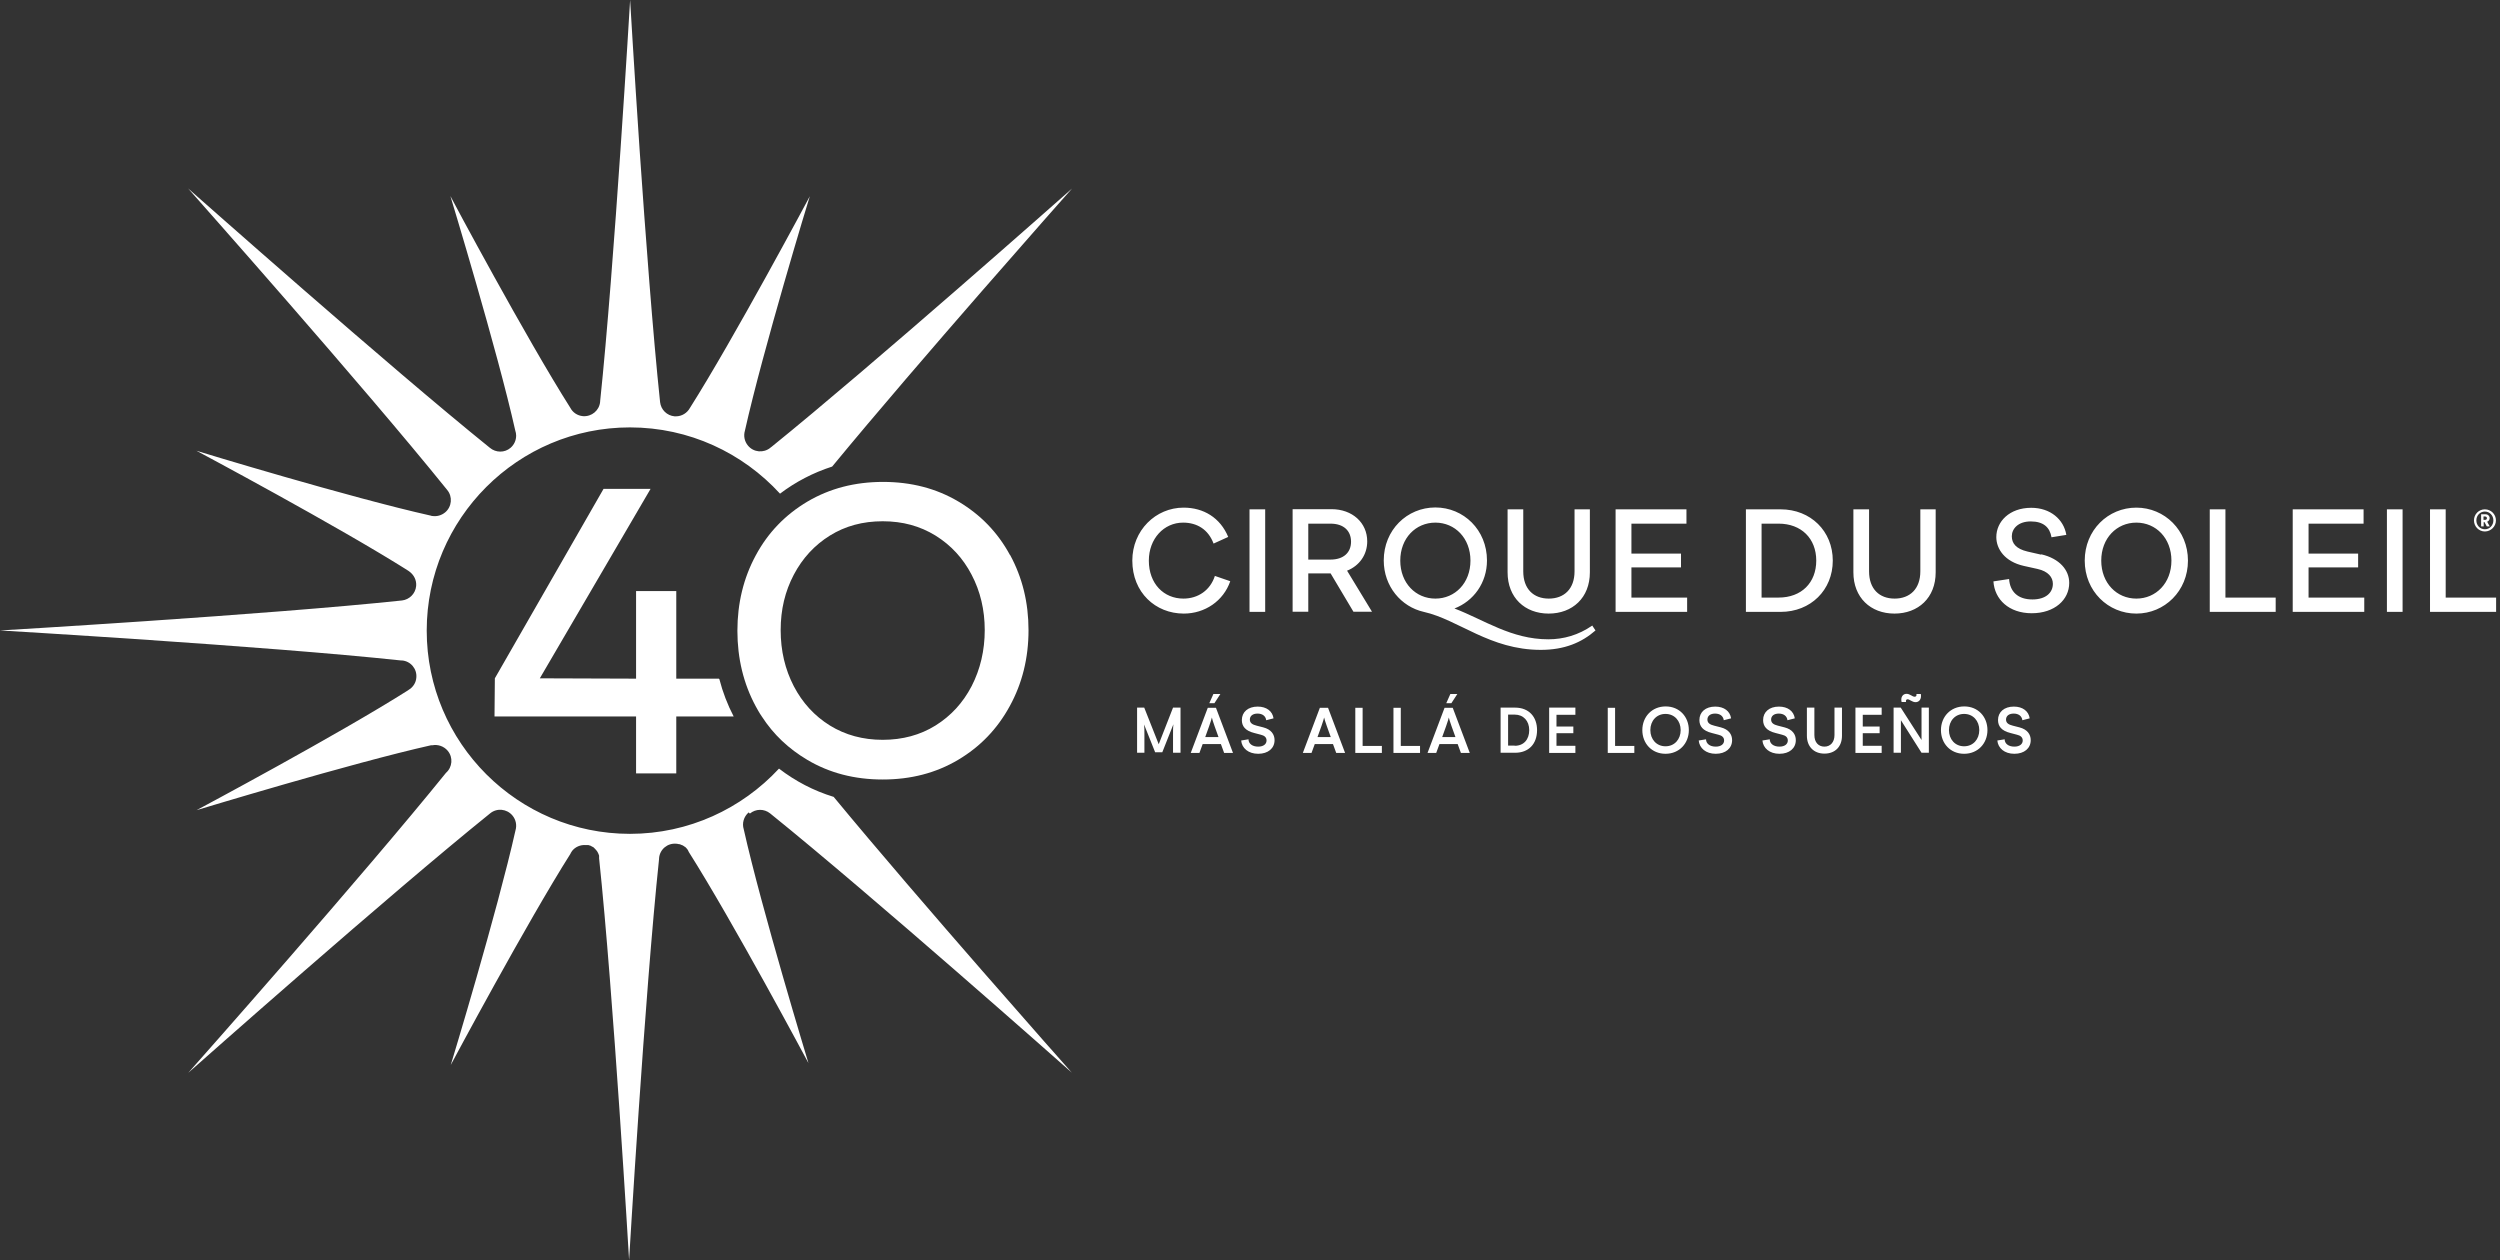 <svg width="373" height="188" viewBox="0 0 373 188" fill="none" xmlns="http://www.w3.org/2000/svg">
<rect x="0" y="0" width="373" height="188" fill="#333333" stroke="none"/>
<path d="M107.33 101.332L107.254 101.256H100.9V88.192H94.902V101.256L80.542 101.205L97.062 72.943H90.047L73.832 101.205L73.781 106.898H94.902V115.387H100.9V106.898H109.465C108.55 105.145 107.838 103.289 107.33 101.332Z" fill="white"/>
<path d="M150.685 82.805C148.855 79.424 146.288 76.781 142.984 74.824C139.68 72.867 135.944 71.901 131.75 71.901C127.556 71.901 123.82 72.867 120.491 74.824C117.187 76.781 114.594 79.45 112.764 82.855C110.934 86.236 110.02 89.997 110.02 94.115C110.02 98.232 110.934 102.019 112.764 105.399C112.892 105.602 112.993 105.831 113.12 106.034C113.298 106.339 113.476 106.644 113.679 106.924C115.408 109.593 117.67 111.728 120.465 113.38C123.769 115.337 127.506 116.302 131.699 116.302C135.893 116.302 139.629 115.337 142.933 113.38C146.237 111.423 148.804 108.754 150.659 105.348C152.515 101.968 153.455 98.181 153.455 94.038C153.455 89.895 152.54 86.185 150.71 82.805H150.685ZM144.966 102.375C143.67 104.865 141.865 106.822 139.578 108.246C137.291 109.669 134.647 110.381 131.699 110.381C128.751 110.381 126.133 109.669 123.82 108.246C121.533 106.822 119.728 104.865 118.432 102.375C117.136 99.884 116.475 97.088 116.475 94.013C116.475 90.938 117.136 88.218 118.432 85.753C119.728 83.287 121.533 81.33 123.82 79.907C126.108 78.484 128.725 77.772 131.699 77.772C134.673 77.772 137.265 78.484 139.578 79.907C141.865 81.33 143.67 83.262 144.966 85.753C146.262 88.218 146.923 90.988 146.923 94.013C146.923 97.037 146.262 99.858 144.966 102.375Z" fill="white"/>
<path d="M111.88 121.385C112.77 120.648 114.015 120.648 114.904 121.36C130.128 133.636 158.594 158.874 159.916 160.043C158.848 158.848 137.397 134.652 124.384 118.895C121.385 117.98 118.641 116.531 116.226 114.676C110.685 120.648 102.756 124.41 93.987 124.41C77.264 124.41 63.666 110.812 63.666 94.089C63.666 77.365 77.264 63.768 93.987 63.768C102.832 63.768 110.813 67.58 116.379 73.655C118.691 71.901 121.309 70.529 124.156 69.614C137.118 53.881 158.874 29.33 159.941 28.135C158.619 29.304 130.306 54.39 115.057 66.716C115.057 66.716 115.057 66.716 115.032 66.716C115.032 66.716 114.981 66.767 114.955 66.793C113.939 67.631 112.439 67.504 111.6 66.487C111.067 65.852 110.914 65.013 111.143 64.251C113.837 52.204 120.699 29.635 120.826 29.279C120.648 29.609 109.516 50.476 102.934 60.871C102.527 61.608 101.739 62.116 100.85 62.116C100.773 62.116 100.722 62.116 100.646 62.116C99.502 62.014 98.613 61.125 98.486 60.007C97.418 49.916 96.3 34.921 95.436 22.442C94.597 9.963 94.013 0 94.013 0C94.013 0 91.674 39.648 89.54 59.879V59.93C89.54 59.93 89.54 59.93 89.54 59.956C89.412 61.252 88.269 62.192 86.973 62.091C86.134 62.014 85.448 61.531 85.092 60.845C78.484 50.425 67.352 29.584 67.199 29.253C67.301 29.609 74.189 52.229 76.882 64.251C76.959 64.48 77.01 64.734 77.01 64.988C77.01 65.674 76.73 66.335 76.171 66.818C75.281 67.58 73.985 67.555 73.096 66.818C57.872 54.542 29.381 29.253 28.059 28.11C29.203 29.406 54.263 57.643 66.615 72.969C66.64 72.994 66.691 73.045 66.716 73.096C67.555 74.087 67.428 75.612 66.411 76.451C65.852 76.908 65.166 77.086 64.505 76.984C64.505 76.984 64.505 76.984 64.48 76.984C64.403 76.984 64.353 76.959 64.276 76.933C52.229 74.239 29.66 67.377 29.304 67.25C29.635 67.428 50.501 78.56 60.896 85.143C60.947 85.194 61.023 85.219 61.074 85.27C61.735 85.753 62.167 86.54 62.091 87.43C61.989 88.574 61.074 89.463 59.981 89.59C39.826 91.725 0 94.064 0 94.064C0 94.064 39.521 96.376 59.803 98.537C59.803 98.537 59.905 98.537 59.956 98.537C61.277 98.638 62.243 99.808 62.116 101.104C62.065 101.815 61.684 102.425 61.15 102.807C61.074 102.857 60.972 102.908 60.896 102.984C50.476 109.593 29.66 120.699 29.33 120.877C29.686 120.775 52.306 113.888 64.302 111.194C64.302 111.194 64.353 111.194 64.378 111.194C64.378 111.194 64.403 111.194 64.429 111.194C64.429 111.194 64.48 111.194 64.505 111.194C65.318 111.041 66.208 111.321 66.793 112.007C67.631 112.998 67.504 114.472 66.538 115.311C54.161 130.637 29.304 158.696 28.084 160.068C29.406 158.899 57.922 133.61 73.121 121.36C74.138 120.521 75.612 120.674 76.451 121.665C76.984 122.3 77.137 123.139 76.908 123.902C75.561 129.925 73.172 138.592 71.113 145.785C69.055 152.977 67.301 158.721 67.25 158.899C67.428 158.569 78.56 137.728 85.143 127.333C85.143 127.333 85.143 127.333 85.143 127.282C85.168 127.231 85.219 127.155 85.27 127.104C85.27 127.079 85.32 127.053 85.32 127.002C85.803 126.367 86.591 126.011 87.43 126.087C87.506 126.087 87.557 126.087 87.608 126.087C87.659 126.087 87.684 126.087 87.71 126.087C87.71 126.087 87.735 126.087 87.76 126.087C87.811 126.087 87.862 126.087 87.913 126.138H87.964C87.989 126.138 88.04 126.138 88.065 126.164C88.218 126.24 88.345 126.316 88.498 126.392C88.548 126.418 88.599 126.443 88.625 126.494C88.675 126.545 88.726 126.596 88.777 126.646C88.904 126.774 89.031 126.926 89.133 127.079C89.133 127.104 89.184 127.155 89.184 127.18C89.184 127.206 89.235 127.256 89.235 127.282C89.235 127.307 89.26 127.358 89.285 127.384C89.311 127.485 89.362 127.561 89.387 127.663V127.714C89.387 127.714 89.387 127.765 89.387 127.79C89.387 127.79 89.387 127.841 89.387 127.866C89.387 127.917 89.387 127.968 89.387 128.019C89.387 128.019 89.387 128.044 89.387 128.07C91.522 148.275 93.86 188 93.86 188C93.86 188 96.198 148.326 98.333 128.146V128.095C98.333 128.095 98.333 128.07 98.333 128.044C98.435 126.723 99.604 125.757 100.9 125.884C101.002 125.884 101.078 125.884 101.18 125.935C101.18 125.935 101.231 125.935 101.256 125.935C101.332 125.935 101.409 125.96 101.485 125.986C101.561 126.011 101.637 126.036 101.714 126.087C101.714 126.087 101.714 126.087 101.765 126.087C101.841 126.138 101.917 126.164 101.993 126.214C102.044 126.265 102.12 126.291 102.171 126.341C102.171 126.341 102.171 126.341 102.197 126.341C102.298 126.418 102.4 126.519 102.476 126.621C102.527 126.672 102.552 126.723 102.578 126.748C102.603 126.799 102.629 126.824 102.654 126.875C102.654 126.926 102.705 126.951 102.73 127.002C102.73 127.002 102.73 127.028 102.73 127.053C109.338 137.474 120.445 158.289 120.623 158.619C120.521 158.264 113.659 135.745 110.965 123.724C110.685 122.834 110.965 121.843 111.702 121.208L111.88 121.385Z" fill="white"/>
<path d="M318.742 75.739C314.523 75.739 311.041 79.094 311.041 83.643C311.041 88.192 314.523 91.547 318.742 91.547C322.961 91.547 326.443 88.167 326.443 83.643C326.443 79.119 322.961 75.739 318.742 75.739ZM318.742 89.311C315.819 89.311 313.506 86.998 313.506 83.643C313.506 80.288 315.819 77.975 318.742 77.975C321.664 77.975 323.977 80.288 323.977 83.643C323.977 86.998 321.664 89.311 318.742 89.311ZM304.534 82.754L302.526 82.296C300.773 81.889 300.163 81.051 300.163 80.009C300.163 78.89 301.103 77.797 302.984 77.797C304.865 77.797 305.83 78.662 306.085 80.161L308.296 79.805C307.915 77.493 305.907 75.764 303.06 75.764C299.807 75.764 297.85 77.823 297.85 80.136C297.85 81.915 299.121 83.796 301.942 84.431L304 84.888C305.602 85.244 306.288 86.134 306.288 87.1C306.288 88.421 305.246 89.438 303.238 89.438C301.027 89.438 299.883 88.243 299.756 86.388L297.418 86.744C297.596 89.438 299.731 91.496 303.136 91.496C306.542 91.496 308.728 89.489 308.728 86.972C308.728 85.041 307.279 83.338 304.56 82.703L304.534 82.754ZM237.538 93.352C235.505 94.75 233.294 95.385 231.007 95.385C225.491 95.385 221.45 92.488 217.003 90.785C219.849 89.692 221.857 86.972 221.857 83.618C221.857 79.068 218.375 75.713 214.156 75.713C209.937 75.713 206.455 79.068 206.455 83.618C206.455 87.481 209.047 90.531 212.428 91.293C217.638 92.462 222.264 96.961 229.888 96.961C233.421 96.961 235.988 95.868 238.047 94.064L237.538 93.301V93.352ZM208.92 83.643C208.92 80.288 211.233 77.975 214.156 77.975C217.079 77.975 219.392 80.288 219.392 83.643C219.392 86.998 217.079 89.311 214.156 89.311C211.233 89.311 208.92 86.998 208.92 83.643ZM181.268 85.905C180.582 88.065 178.752 89.311 176.566 89.311C173.643 89.311 171.407 87.1 171.407 83.643C171.407 80.39 173.643 77.975 176.515 77.975C178.599 77.975 180.277 78.992 181.065 81.102L183.25 80.11C182.056 77.238 179.565 75.739 176.592 75.739C172.423 75.739 168.941 79.144 168.941 83.643C168.941 88.396 172.398 91.547 176.617 91.547C179.768 91.547 182.539 89.667 183.555 86.718L181.268 85.93V85.905ZM370.742 75.993C369.827 75.993 369.116 76.73 369.116 77.645C369.116 78.56 369.853 79.297 370.742 79.297C371.632 79.297 372.394 78.56 372.394 77.645C372.394 76.73 371.657 75.993 370.742 75.993ZM370.742 78.967C370.031 78.967 369.471 78.382 369.471 77.645C369.471 76.908 370.031 76.323 370.742 76.323C371.454 76.323 372.013 76.908 372.013 77.645C372.013 78.382 371.454 78.967 370.742 78.967ZM371.454 77.315C371.454 77.01 371.2 76.755 370.844 76.755H370.183V78.534H370.564V77.899H370.691L371.022 78.534H371.454L371.073 77.848C371.301 77.772 371.428 77.569 371.428 77.315H371.454ZM370.768 77.569H370.539V77.06H370.768C370.945 77.06 371.047 77.162 371.047 77.315C371.047 77.467 370.945 77.569 370.768 77.569ZM371.098 77.823C371.327 77.747 371.454 77.543 371.454 77.289C371.454 76.984 371.2 76.73 370.844 76.73H370.183V78.509H370.564V77.874H370.691L371.022 78.509H371.454L371.073 77.823H371.098ZM370.768 77.569H370.539V77.06H370.768C370.945 77.06 371.047 77.162 371.047 77.315C371.047 77.467 370.945 77.569 370.768 77.569ZM364.897 89.158V75.993H362.558V91.293H372.42V89.158H364.922H364.897ZM356.128 75.993V91.293H358.466V75.993H356.128ZM344.437 89.158V84.66H351.833V82.601H344.437V78.128H352.646V75.993H342.073V91.293H352.748V89.158H344.437ZM332.034 89.158V75.993H329.696V91.293H339.532V89.158H332.034ZM286.514 75.993V85.244C286.514 87.862 284.964 89.311 282.677 89.311C280.389 89.311 278.864 87.862 278.864 85.244V75.993H276.526V85.397C276.526 89.158 279.093 91.547 282.651 91.547C286.209 91.547 288.802 89.184 288.802 85.397V75.993H286.514ZM265.674 75.993H260.489V91.293H265.674C270.147 91.293 273.451 88.04 273.451 83.643C273.451 79.246 270.147 75.993 265.674 75.993ZM265.369 89.158H262.827V78.128H265.369C268.749 78.128 270.985 80.339 270.985 83.643C270.985 86.947 268.774 89.158 265.369 89.158ZM243.409 89.158V84.66H250.805V82.601H243.409V78.128H251.619V75.993H241.046V91.293H251.72V89.158H243.409ZM234.921 75.993V85.244C234.921 87.862 233.37 89.311 231.083 89.311C228.795 89.311 227.27 87.862 227.27 85.244V75.993H224.932V85.397C224.932 89.158 227.499 91.547 231.057 91.547C234.616 91.547 237.208 89.184 237.208 85.397V75.993H234.921ZM200.991 85.143C202.821 84.406 203.99 82.779 203.99 80.771C203.99 78.001 201.779 75.968 198.652 75.968H192.858V91.268H195.196V85.549H198.525L201.931 91.268H204.701L200.965 85.117L200.991 85.143ZM198.5 83.491H195.196V78.128H198.5C200.508 78.128 201.575 79.221 201.575 80.822C201.575 82.423 200.482 83.491 198.5 83.491ZM186.427 75.993V91.293H188.766V75.993H186.427ZM371.098 77.823C371.327 77.747 371.454 77.543 371.454 77.289C371.454 76.984 371.2 76.73 370.844 76.73H370.183V78.509H370.564V77.874H370.691L371.022 78.509H371.454L371.073 77.823H371.098ZM370.768 77.569H370.539V77.06H370.768C370.945 77.06 371.047 77.162 371.047 77.315C371.047 77.467 370.945 77.569 370.768 77.569ZM169.628 105.577H170.72L172.881 111.041L175.016 105.577H176.134V112.312H175.016V109.542C175.016 108.957 175.016 108.474 175.067 108.068L173.415 112.236H172.347L170.695 108.093C170.746 108.5 170.746 108.957 170.746 109.542V112.312H169.653V105.577H169.628ZM182.183 111.016H179.438L178.955 112.337H177.659L180.201 105.602H181.421L183.962 112.337H182.64L182.158 111.016H182.183ZM181.802 109.974L181.217 108.347C180.988 107.712 180.861 107.28 180.811 107.051C180.785 107.229 180.633 107.661 180.404 108.347L179.819 109.974H181.827H181.802ZM181.192 104.916H180.429L181.039 103.544H182.081L181.192 104.916ZM188.918 107.458C188.842 106.822 188.334 106.466 187.622 106.466C186.91 106.466 186.478 106.822 186.478 107.356C186.478 107.89 186.885 108.118 187.495 108.271L188.486 108.525C189.655 108.83 190.164 109.567 190.164 110.431C190.164 111.651 189.198 112.465 187.724 112.465C186.25 112.465 185.284 111.626 185.182 110.482L186.275 110.304C186.275 110.94 186.834 111.397 187.724 111.397C188.512 111.397 188.969 111.016 188.969 110.482C188.969 109.999 188.639 109.745 188.105 109.618L187.139 109.364C185.792 109.033 185.284 108.347 185.284 107.432C185.284 106.238 186.199 105.424 187.647 105.424C188.969 105.424 189.859 106.111 190.011 107.178L188.918 107.458ZM198.907 111.016H196.162L195.679 112.337H194.383L196.924 105.602H198.144L200.686 112.337H199.364L198.881 111.016H198.907ZM198.551 109.974L197.966 108.347C197.737 107.712 197.61 107.28 197.559 107.051C197.534 107.229 197.382 107.661 197.153 108.347L196.568 109.974H198.576H198.551ZM206.175 111.27V112.337H202.211V105.602H203.303V111.295H206.15L206.175 111.27ZM211.869 111.27V112.337H207.904V105.602H208.997V111.295H211.843L211.869 111.27ZM217.511 111.016H214.766L214.283 112.337H212.987L215.528 105.602H216.748L219.29 112.337H217.968L217.485 111.016H217.511ZM217.155 109.974L216.57 108.347C216.342 107.712 216.215 107.28 216.164 107.051C216.138 107.229 215.986 107.661 215.757 108.347L215.173 109.974H217.18H217.155ZM216.545 104.916H215.783L216.393 103.544H217.435L216.545 104.916ZM223.89 105.577H226.051C228.135 105.577 229.329 106.975 229.329 108.932C229.329 111.016 228.058 112.312 226.051 112.312H223.89V105.577ZM226 111.27C227.372 111.27 228.16 110.304 228.16 108.932C228.16 107.559 227.296 106.619 226 106.619H225.008V111.245H226V111.27ZM231.134 105.577H235.048V106.644H232.227V108.398H234.743V109.389H232.227V111.27H235.048V112.337H231.134V105.602V105.577ZM243.842 111.27V112.337H239.877V105.602H240.97V111.295H243.816L243.842 111.27ZM245.036 108.932C245.036 106.949 246.459 105.399 248.518 105.399C250.577 105.399 251.975 106.949 251.975 108.932C251.975 110.914 250.551 112.465 248.493 112.465C246.434 112.465 245.036 110.914 245.036 108.932ZM250.755 108.932C250.755 107.559 249.84 106.517 248.493 106.517C247.146 106.517 246.231 107.559 246.231 108.932C246.231 110.304 247.146 111.346 248.493 111.346C249.84 111.346 250.755 110.304 250.755 108.932ZM257.185 107.458C257.109 106.822 256.6 106.466 255.889 106.466C255.177 106.466 254.745 106.822 254.745 107.356C254.745 107.89 255.151 108.118 255.761 108.271L256.753 108.525C257.922 108.83 258.43 109.567 258.43 110.431C258.43 111.651 257.464 112.465 255.99 112.465C254.516 112.465 253.55 111.626 253.449 110.482L254.542 110.304C254.542 110.94 255.101 111.397 255.99 111.397C256.778 111.397 257.236 111.016 257.236 110.482C257.236 109.999 256.905 109.745 256.371 109.618L255.406 109.364C254.059 109.033 253.55 108.347 253.55 107.432C253.55 106.238 254.465 105.424 255.914 105.424C257.236 105.424 258.125 106.111 258.278 107.178L257.185 107.458ZM266.69 107.458C266.614 106.822 266.106 106.466 265.394 106.466C264.682 106.466 264.25 106.822 264.25 107.356C264.25 107.89 264.657 108.118 265.267 108.271L266.258 108.525C267.427 108.83 267.936 109.567 267.936 110.431C267.936 111.651 266.97 112.465 265.496 112.465C264.022 112.465 263.056 111.626 262.954 110.482L264.047 110.304C264.047 110.94 264.606 111.397 265.496 111.397C266.284 111.397 266.741 111.016 266.741 110.482C266.741 109.999 266.411 109.745 265.877 109.618L264.911 109.364C263.564 109.033 263.056 108.347 263.056 107.432C263.056 106.238 263.971 105.424 265.419 105.424C266.741 105.424 267.631 106.111 267.783 107.178L266.69 107.458ZM269.588 105.577H270.706V109.669C270.706 110.762 271.316 111.397 272.205 111.397C273.095 111.397 273.705 110.736 273.705 109.669V105.577H274.823V109.77C274.823 111.397 273.807 112.439 272.205 112.439C270.604 112.439 269.588 111.372 269.588 109.77V105.577ZM276.831 105.577H280.745V106.644H277.924V108.398H280.44V109.389H277.924V111.27H280.745V112.337H276.831V105.602V105.577ZM282.499 105.577H283.592L286.692 110.406V105.577H287.785V112.312H286.692L283.617 107.458V112.312H282.524V105.577H282.499ZM285.676 103.95C285.905 103.95 285.981 103.772 285.93 103.544H286.591C286.718 104.306 286.337 104.764 285.803 104.764C285.295 104.764 284.913 104.331 284.608 104.331C284.405 104.331 284.329 104.509 284.38 104.738H283.719C283.541 104.026 283.897 103.518 284.456 103.518C284.964 103.518 285.32 103.95 285.65 103.95H285.676ZM289.59 108.932C289.59 106.949 291.013 105.399 293.072 105.399C295.13 105.399 296.528 106.949 296.528 108.932C296.528 110.914 295.105 112.465 293.046 112.465C290.988 112.465 289.59 110.914 289.59 108.932ZM295.308 108.932C295.308 107.559 294.393 106.517 293.046 106.517C291.699 106.517 290.784 107.559 290.784 108.932C290.784 110.304 291.699 111.346 293.046 111.346C294.393 111.346 295.308 110.304 295.308 108.932ZM301.738 107.458C301.662 106.822 301.154 106.466 300.442 106.466C299.731 106.466 299.299 106.822 299.299 107.356C299.299 107.89 299.705 108.118 300.315 108.271L301.306 108.525C302.476 108.83 302.984 109.567 302.984 110.431C302.984 111.651 302.018 112.465 300.544 112.465C299.07 112.465 298.104 111.626 298.002 110.482L299.095 110.304C299.095 110.94 299.654 111.397 300.544 111.397C301.332 111.397 301.789 111.016 301.789 110.482C301.789 109.999 301.459 109.745 300.925 109.618L299.959 109.364C298.612 109.033 298.104 108.347 298.104 107.432C298.104 106.238 299.019 105.424 300.468 105.424C301.789 105.424 302.679 106.111 302.831 107.178L301.738 107.458Z" fill="white"/>
</svg>
